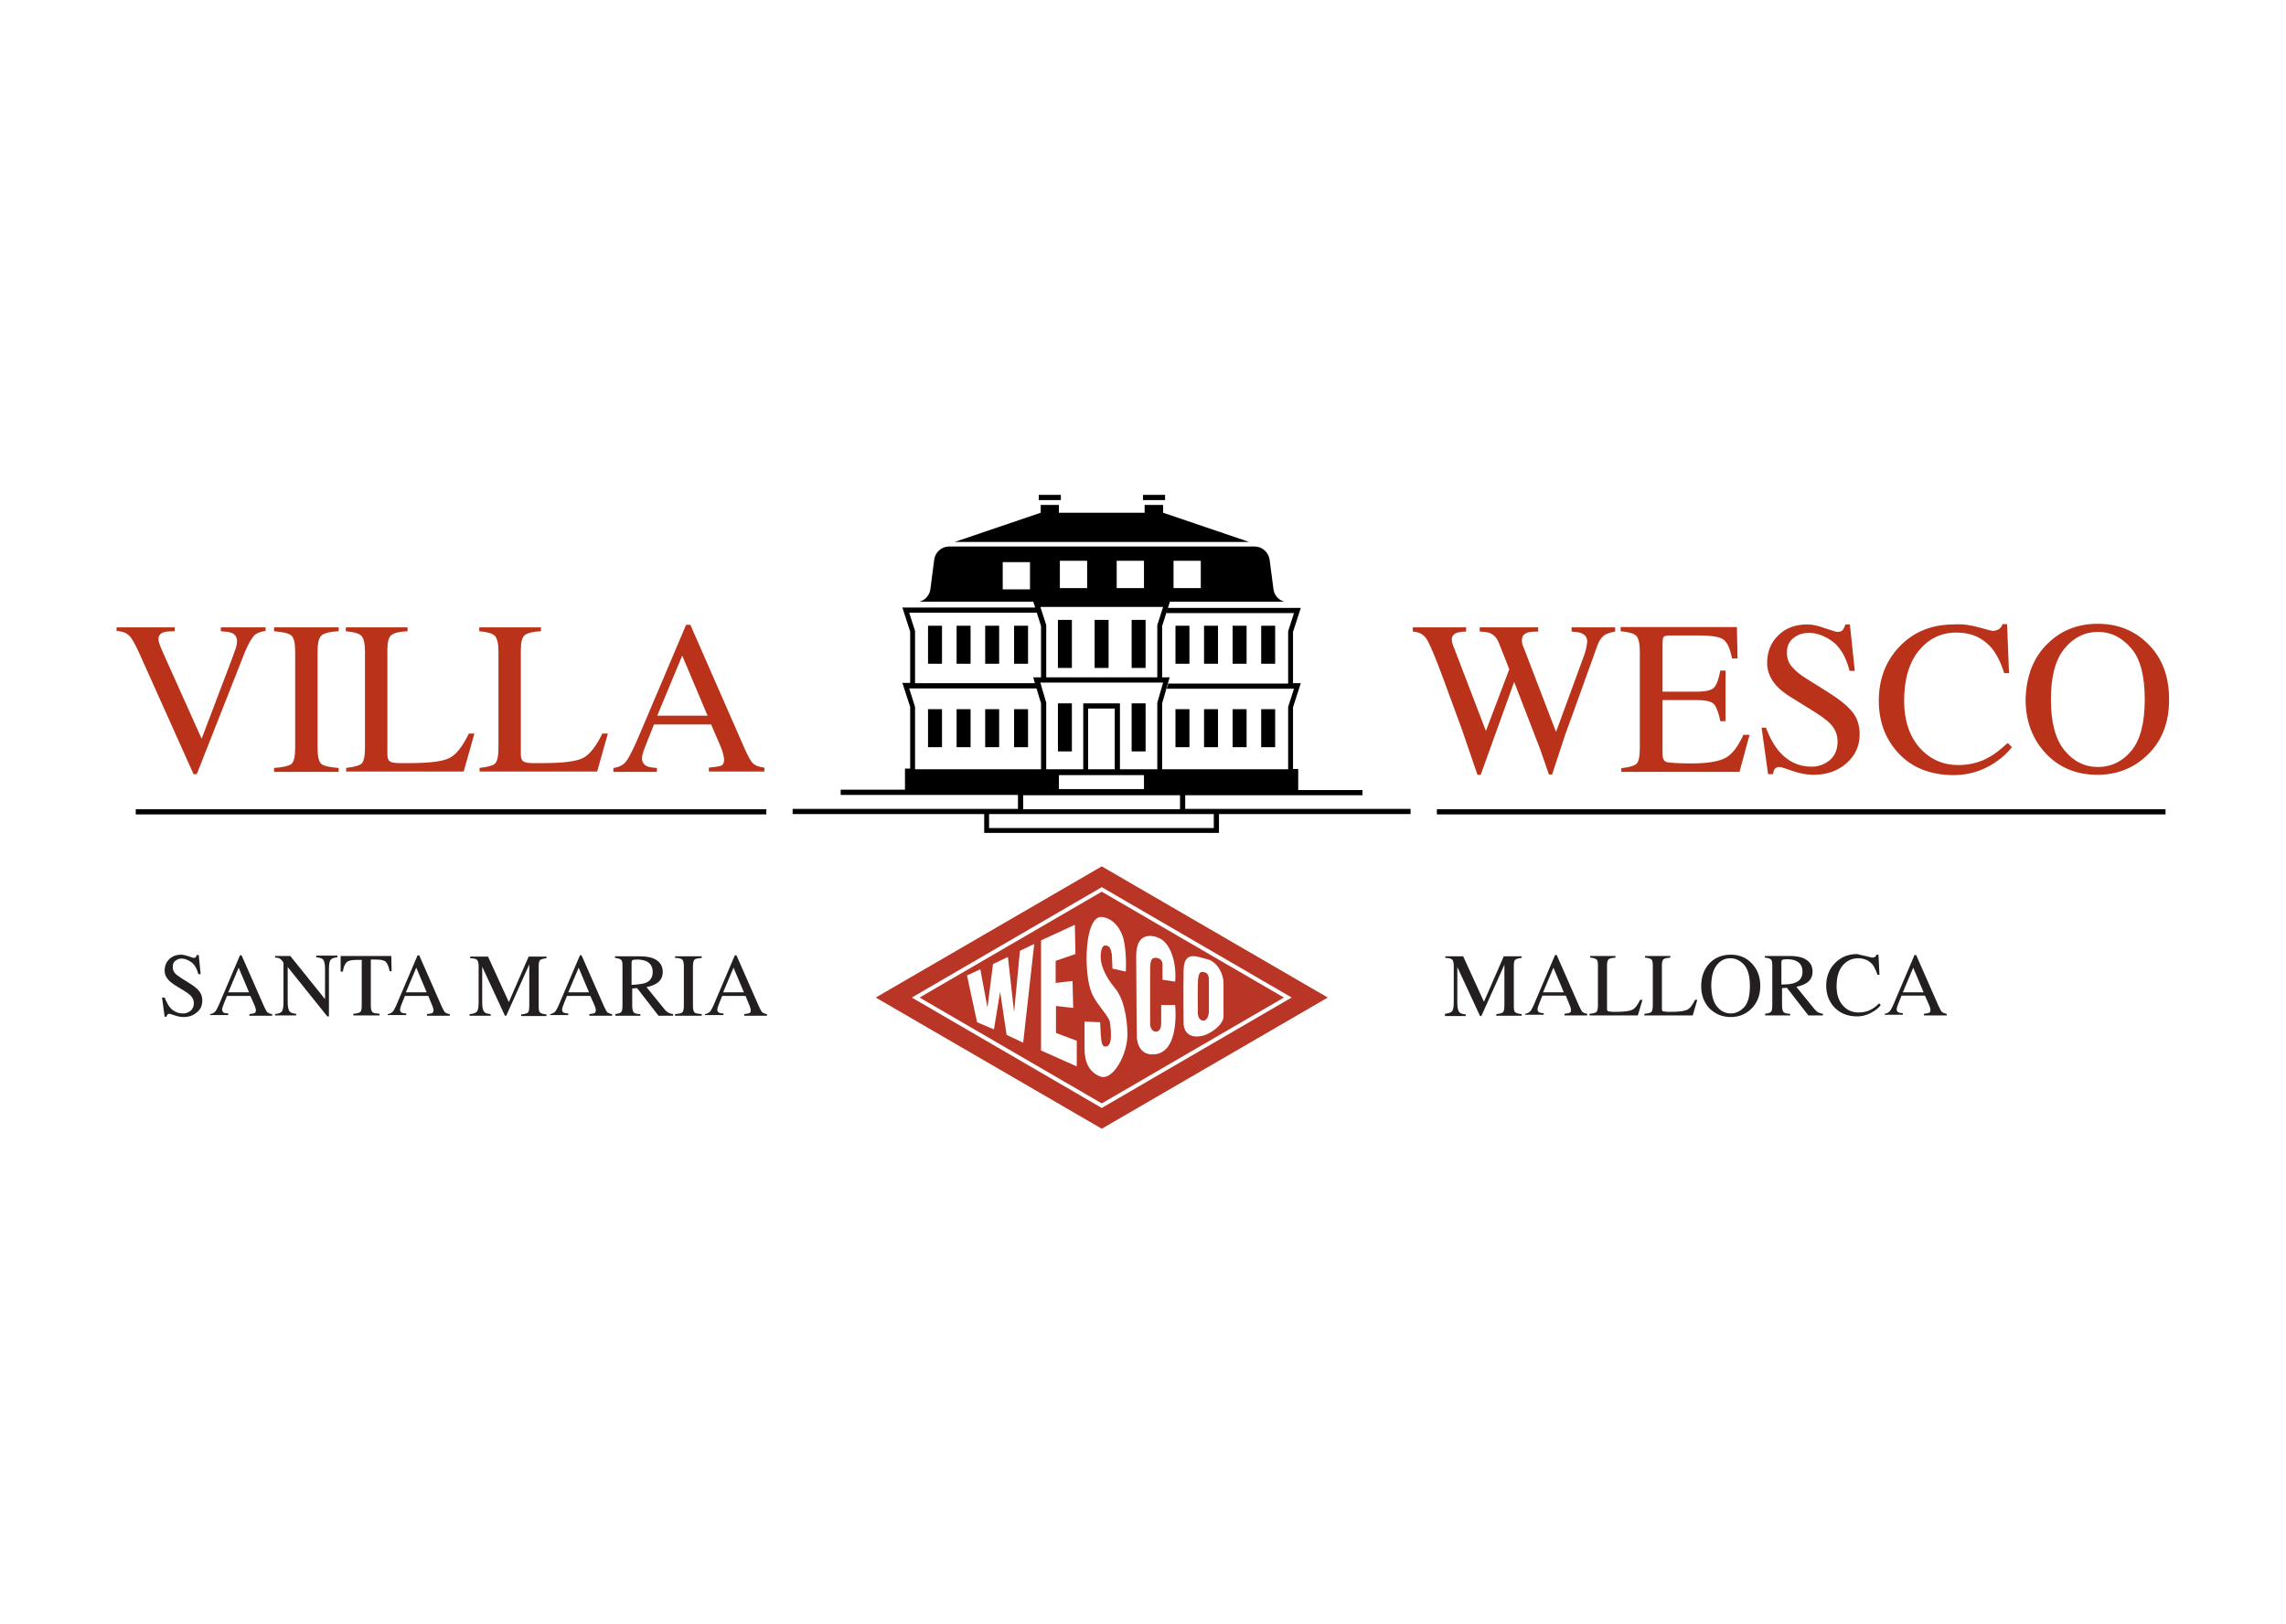 <?xml version="1.0" encoding="utf-8"?>
<!-- Generator: Adobe Illustrator 28.0.0, SVG Export Plug-In . SVG Version: 6.00 Build 0)  -->
<svg version="1.1" id="Layer_1" xmlns="http://www.w3.org/2000/svg" xmlns:xlink="http://www.w3.org/1999/xlink" x="0px" y="0px"
	 viewBox="0 0 704 500" style="enable-background:new 0 0 704 500;" xml:space="preserve">
<style type="text/css">
	.st0{fill:#BA3219;}
	.st1{fill-rule:evenodd;clip-rule:evenodd;fill:#BA3219;}
	.st2{fill:#B93526;}
	.st3{fill:#231F20;}
	.st4{fill-rule:evenodd;clip-rule:evenodd;fill:#231F20;}
</style>
<g>
	<path class="st0" d="M451.5,193.2v1.3c-1.3,0-2.3,0.2-2.9,0.4c-1,0.4-1.5,1.1-1.5,2c0,0.4,0.1,0.9,0.2,1.3c0.1,0.4,0.3,1,0.6,1.6
		l9.7,25.3l7.2-19l-3.2-8.1c-0.6-1.5-1.5-2.5-2.7-3c-0.7-0.3-1.8-0.5-3.2-0.5v-1.3h18v1.3c-1.7,0-2.9,0.1-3.5,0.4
		c-1,0.4-1.5,1.1-1.5,2.3c0,0.4,0,0.7,0.1,1.1c0.1,0.3,0.3,0.9,0.7,1.8l9.7,25.3l8.4-22.9c0.5-1.3,0.8-2.4,1-3.5
		c0.1-0.6,0.2-1,0.2-1.4c0-1.3-0.6-2.1-1.8-2.6c-0.7-0.3-1.6-0.4-3-0.5v-1.3h13.4v1.3c-1.2,0.2-2.1,0.5-2.8,0.8
		c-1.1,0.6-2,1.7-2.6,3.3l-7.2,20l-2.8,7.7l-4,12.2h-1l-2.7-7.8l-8-20.7L456,238.6h-1l-4.8-14l-5.8-15.8c-2.4-6.5-4.1-10.5-5-11.9
		c-0.9-1.5-2.4-2.3-4.3-2.4v-1.3H451.5"/>
	<path class="st0" d="M499.1,236.6c2.5-0.3,4.1-0.7,4.8-1.3c0.7-0.6,1.1-2.2,1.1-4.8v-30c0-2.4-0.4-3.9-1.1-4.7
		c-0.7-0.7-2.3-1.2-4.8-1.4v-1.3h35.8l0.2,9.7h-1.7c-0.6-3-1.4-4.9-2.6-5.8c-1.1-0.9-3.7-1.3-7.6-1.3h-9.1c-1,0-1.6,0.2-1.8,0.5
		c-0.2,0.3-0.3,0.9-0.3,1.8v15h10.4c2.9,0,4.7-0.4,5.5-1.3c0.8-0.9,1.4-2.6,1.9-5.2h1.6v15.6h-1.6c-0.5-2.6-1.2-4.3-1.9-5.2
		c-0.8-0.9-2.6-1.3-5.5-1.3h-10.4v16.7c0,1.3,0.4,2.1,1.3,2.4c0.9,0.2,3.4,0.4,7.6,0.4c4.6,0,7.9-0.5,10.1-1.5
		c2.2-1,4.1-3.4,5.9-7.3h1.9l-3.1,11.4h-36.4V236.6"/>
	<path class="st0" d="M543.9,224.2c1.1,3,2.5,5.4,4,7.2c2.7,3.1,6,4.7,10,4.7c2.1,0,4-0.7,5.6-2c1.6-1.4,2.4-3.3,2.4-5.7
		c0-2.2-0.8-4.1-2.4-5.7c-1-1-3.2-2.6-6.5-4.6l-5.8-3.6c-1.7-1.1-3.1-2.2-4.1-3.3c-1.9-2.1-2.9-4.5-2.9-7c0-3.4,1.1-6.2,3.4-8.5
		c2.3-2.3,5.3-3.4,9-3.4c1.5,0,3.4,0.4,5.5,1.2c2.2,0.7,3.4,1.1,3.7,1.1c0.8,0,1.4-0.2,1.7-0.6c0.3-0.4,0.6-1,0.8-1.7h1.4l1.5,14.3
		h-1.6c-1.1-4.3-2.9-7.3-5.3-9.1c-2.4-1.7-4.8-2.6-7.2-2.6c-1.8,0-3.5,0.5-4.8,1.6c-1.4,1.1-2,2.6-2,4.5c0,1.7,0.5,3.2,1.6,4.4
		c1.1,1.3,2.7,2.6,4.9,3.9l5.9,3.7c3.7,2.3,6.3,4.4,7.8,6.3c1.5,1.9,2.2,4.2,2.2,6.8c0,3.5-1.3,6.5-4,8.9c-2.7,2.4-6.1,3.6-10.2,3.6
		c-2.1,0-4.3-0.4-6.5-1.2c-2.3-0.8-3.6-1.2-3.9-1.2c-0.8,0-1.3,0.2-1.6,0.7c-0.3,0.5-0.4,1-0.5,1.5h-1.5l-2-14.3H543.9"/>
	<path class="st0" d="M609.4,193.2c2.6,0.7,4,1.1,4.3,1.1c0.6,0,1.2-0.2,1.8-0.5c0.6-0.4,1-0.9,1.2-1.6h1.4l0.6,15.1h-1.5
		c-0.9-3-2.1-5.4-3.5-7.3c-2.8-3.5-6.5-5.2-11.2-5.2c-4.7,0-8.6,1.9-11.6,5.6c-3,3.7-4.5,8.9-4.5,15.4c0,6,1.6,10.8,4.7,14.4
		c3.2,3.6,7.2,5.4,12,5.4c3.5,0,6.7-0.8,9.6-2.5c1.7-0.9,3.5-2.4,5.6-4.3l1.3,1.3c-1.5,1.9-3.3,3.5-5.6,5c-3.8,2.4-7.9,3.6-12.3,3.6
		c-7.2,0-13-2.3-17.2-6.9c-3.9-4.3-5.9-9.6-5.9-16c0-6.6,2.1-12.1,6.2-16.5c4.4-4.7,10-7,17-7C604.4,192.1,606.9,192.5,609.4,193.2"
		/>
	<path class="st1" d="M630.7,198.1c4.1-4,9.2-6,15.3-6c6.1,0,11.2,2,15.3,6c4.5,4.3,6.7,10.1,6.7,17.3c0,7.3-2.3,13.1-7,17.4
		c-4.2,3.9-9.2,5.8-15.1,5.8c-6.3,0-11.6-2.1-15.7-6.4c-4.2-4.4-6.4-10-6.4-16.8C624,208.2,626.2,202.4,630.7,198.1 M635.8,231.1
		c2.8,3.4,6.2,5.1,10.3,5.1c4,0,7.4-1.6,10.2-4.9c2.8-3.3,4.2-8.6,4.2-15.9c0-7.3-1.4-12.7-4.3-15.9c-2.9-3.3-6.2-4.9-10.1-4.9
		c-4,0-7.5,1.7-10.3,5.1c-2.8,3.4-4.2,8.6-4.2,15.7C631.6,222.5,633,227.7,635.8,231.1z"/>
	<g>
		<path class="st2" d="M370.8,314.3c0,0,1.5-0.2,1.5-3.1l0-9.1c0-1.1-0.1-2.2-1.1-2.6c-1.4-0.5-2.2-0.3-2.3,3.1
			c-0.1,4.3,0,9.5,0,9.5S368.9,314.4,370.8,314.3z"/>
		<path class="st2" d="M339.3,339.8l56.1-32.6l-56.1-32.6l-56.1,32.6L339.3,339.8z M364.5,298.8c0.1-6.3,4.3-4.1,7.3-3.4
			c3.2,0.8,5,4.7,5,7.3l0,10.3c0,2.6-4.2,5.7-7.1,6.1c-4.5,0.7-5.2-2.6-5.2-4C364.5,315.1,364.4,305.1,364.5,298.8z M349.9,294.4
			c0-7.2,4.6-6.7,7.3-5.4c3.4,1.7,5.2,7.7,4.7,13.3l-3.9-0.6v-4.6c0.1-1.9-1.7-2.1-1.7-2.1c-2.1-0.3-1.9,1.4-2.1,2.8v17.2
			c-0.1,1.5,0.7,2.8,1.9,2.7c1.2-0.1,1.5-1.4,1.5-2.8l0-5.4l4.3,0c0,0,1.6,14.7-6.5,15.2c-5.3,0.4-5.3-5.4-5.3-5.4
			S349.9,301.6,349.9,294.4z M334.1,314.6l4.7,0.2l0.2,3.9c0.2,2.4,0.4,3.6,1.4,3.6c2.2,0,1.8-4.2,1.5-7c-0.2-2.5-4-5.5-5.7-9.5
			c-2.6-6.1-2.3-24.2,3.3-23.4c4,0.6,6.3,4.6,6.8,8.3c0.7,4.5,0.4,8.5,0.4,8.5l-4.1-0.9l-0.2-4.4c-0.3-1.4-0.5-2.9-2.2-2.7
			c-1.1,0.1-1.2,2.7-1.2,2.7c-0.3,2.9,1.3,6.7,4.2,10.2c2.9,3.3,3.9,9.3,4,14.1c0.2,6.4-4.5,14.8-8.4,13.3c-3.4-1.3-4.8-4.5-4.8-8.4
			V314.6z M320.6,289.6l10.4-4.8l0.2,9l-6.1,2.1v6.8l5.2-0.6l0.2,8.3l-5.3-0.6v8.3l6.4,2.4v7.9l-11-4.9V289.6z M304.1,310.3
			l1.7-13.4l4.6-2.2l1.9,17l1.8-18.9l4.4-2.1l-3.4,30.4l-5.1-2.4l-2-13.3l-1.9,11.6l-5.2-2.2l-3.1-14.4l4.1-1.9L304.1,310.3z"/>
		<path class="st2" d="M339.3,266.8l-69.6,40.4l69.6,40.4l69.6-40.4L339.3,266.8z M339.3,341.2l-58.5-34l58.5-34l58.5,34l-0.9,0.5
			L339.3,341.2z"/>
	</g>
	<path class="st0" d="M53.8,193.2v1.2c-1.7,0-2.8,0.1-3.4,0.3c-1.1,0.4-1.6,1.1-1.6,2.1c0,0.5,0.2,1.3,0.6,2.3c0.4,1,1.1,2.6,2.2,5
		l10.5,23.4l9.6-25.3c0.4-1.1,0.7-2.1,1-2.8c0.2-0.8,0.3-1.4,0.3-1.9c0-1.3-0.6-2.2-1.7-2.6c-0.7-0.3-1.7-0.4-3.3-0.5v-1.2h13.8v1.1
		c-1.4,0.2-2.5,0.6-3.2,1.1c-1,0.9-2,2.6-3.1,5.2l-14.9,37.8h-1l-16.6-37c-1.4-3.1-2.5-5.1-3.4-5.8c-0.8-0.8-2.1-1.2-3.7-1.3v-1.1
		H53.8"/>
	<path class="st0" d="M84.4,236.5c2.7-0.2,4.5-0.6,5.3-1.2c0.8-0.6,1.2-2.3,1.2-4.9v-29.9c0-2.5-0.4-4.1-1.2-4.8
		c-0.8-0.7-2.6-1.1-5.3-1.3v-1.2h19.9v1.2c-2.7,0.1-4.5,0.6-5.3,1.3c-0.8,0.7-1.2,2.3-1.2,4.8v29.9c0,2.6,0.4,4.2,1.2,4.9
		c0.8,0.6,2.6,1,5.3,1.2v1.2H84.4V236.5"/>
	<path class="st0" d="M106.5,236.5c2.5-0.3,4.1-0.7,4.8-1.3c0.7-0.6,1.1-2.2,1.1-4.8v-29.9c0-2.4-0.4-3.9-1.1-4.7
		c-0.7-0.7-2.3-1.2-4.8-1.4v-1.2h19v1.2c-2.5,0.1-4.1,0.5-5,1.2c-0.8,0.7-1.2,2.1-1.2,4.4v32.3c0,0.7,0.1,1.3,0.4,1.8
		c0.3,0.4,0.8,0.7,1.7,0.8c0.5,0.1,1,0.1,1.6,0.1c0.6,0,1.6,0,3.2,0c6,0,10-0.5,12.1-1.5c2.1-1,4.1-3.5,6.1-7.6h1.7l-3.3,11.7h-36.2
		V236.5"/>
	<path class="st0" d="M147.6,236.5c2.5-0.3,4.1-0.7,4.8-1.3c0.7-0.6,1.1-2.2,1.1-4.8v-29.9c0-2.4-0.4-3.9-1.1-4.7
		c-0.7-0.7-2.3-1.2-4.8-1.4v-1.2h19v1.2c-2.5,0.1-4.1,0.5-5,1.2c-0.8,0.7-1.2,2.1-1.2,4.4v32.3c0,0.7,0.1,1.3,0.4,1.8
		c0.3,0.4,0.8,0.7,1.7,0.8c0.5,0.1,1,0.1,1.6,0.1c0.6,0,1.6,0,3.2,0c6,0,10-0.5,12.1-1.5c2.1-1,4.1-3.5,6.1-7.6h1.7l-3.3,11.7h-36.2
		V236.5"/>
	<path class="st1" d="M188.9,237.7v-1.2c1.7-0.2,3-0.9,3.9-2c0.9-1.1,2.4-4.1,4.5-9.1l14-33h1.3l16.7,38.1c1.1,2.5,2,4.1,2.7,4.7
		c0.7,0.6,1.8,1,3.4,1.2v1.2h-17.1v-1.2c2-0.2,3.2-0.4,3.8-0.6c0.6-0.3,0.9-0.9,0.9-1.9c0-0.3-0.1-0.9-0.3-1.7
		c-0.2-0.8-0.5-1.7-0.9-2.6l-2.8-6.5h-17.6c-1.8,4.4-2.8,7.1-3.2,8.1c-0.3,1-0.5,1.7-0.5,2.3c0,1.1,0.5,1.9,1.4,2.4
		c0.6,0.3,1.6,0.5,3.2,0.6v1.2H188.9 M217.9,220.4l-7.8-18.5l-7.7,18.5H217.9z"/>
	<g>
		<rect x="285.8" y="218.4" width="4.3" height="11.7"/>
		<rect x="312.3" y="218.4" width="4.3" height="11.7"/>
		<rect x="303.4" y="218.4" width="4.3" height="11.7"/>
		<rect x="294.6" y="218.4" width="4.3" height="11.7"/>
		<rect x="285.8" y="192.7" width="4.3" height="11.7"/>
		<rect x="312.3" y="192.7" width="4.3" height="11.7"/>
		<rect x="303.4" y="192.7" width="4.3" height="11.7"/>
		<rect x="294.6" y="192.7" width="4.3" height="11.7"/>
		<path d="M365,244.9h54.6v-1.6h-19.8v-6.5h-1.6v-19l2.4-7.4h-2.4v-15.8l2.4-7.4h-40.9l-0.5,1.6h39.3l-1.8,5.6v16.1h-36.9l-0.5,1.6
			h39.2l-1.8,5.6v19.2h-38.8v-20.3l2.3-8h-2.3v-15.8l1.3-4.1l1.1-3.4h35.2c-1.7-0.5-3-1.9-3.3-3.7l-1.2-9.2l0,0
			c-0.3-2.3-2.3-4.1-4.6-4.1h-94.1c-2.4,0-4.3,1.8-4.6,4.1l0,0l-1.2,9.2c-0.3,1.8-1.6,3.2-3.3,3.7h35l0.6,1.8h-40.9l2.4,7.4v15.8
			h-2.4l2.4,7.4v19h-1.6v6.5h-19.8v1.6h54.6v4.3h-10.4h-59v1.6h59v5.8h72.3v-5.8h59v-1.6H365V244.9z M361.4,172.7h8.4v8.4h-8.4
			V172.7z M317.2,181.5h-8.4v-8.4h8.4V181.5z M363.4,244.9v4.3h-48.3v-4.3H363.4z M352.3,238.7v4.3h-26.2v-4.3H352.3z M335.1,236.9
			v-18.7h8.2v18.7H335.1z M358.2,210.2l-1.8,6.2v20.5h-11.5v-20.3h-11.3v20.3h-11.4l0-0.7v-19.8l-1.3-4.4v0l-0.5-1.8H358.2z
			 M343.9,172.7h8.4v8.4h-8.4V172.7z M326.4,172.7h8.4v8.4h-8.4V172.7z M358.2,186.9l-1.8,5.6v16.1h-34.2v-16.1l-1.8-5.6H358.2z
			 M280,188.7h39.3l1.3,4.1v15.8h-2.4l0.5,1.8h-36.9v-16.1L280,188.7z M281.8,236.9v-19.2L280,212h39.2l1.4,4.6v20.3H281.8z
			 M373.8,250.7v4.3h-69.2v-4.3H373.8z"/>
		<polygon points="358.2,157.9 358.2,155.5 352.5,155.5 352.5,157.9 326.1,157.9 326.1,155.5 320.5,155.5 320.5,157.9 294,166.9 
			384.7,166.9 		"/>
		<rect x="362" y="192.7" width="4.3" height="11.7"/>
		<rect x="388.4" y="192.7" width="4.3" height="11.7"/>
		<rect x="379.6" y="192.7" width="4.3" height="11.7"/>
		<rect x="370.8" y="192.7" width="4.3" height="11.7"/>
		<rect x="362" y="218.4" width="4.3" height="11.7"/>
		<rect x="348.5" y="216.6" width="4.3" height="14.8"/>
		<rect x="388.4" y="218.4" width="4.3" height="11.7"/>
		<rect x="379.6" y="218.4" width="4.3" height="11.7"/>
		<rect x="370.8" y="218.4" width="4.3" height="11.7"/>
		<rect x="325.8" y="216.6" width="4.3" height="14.8"/>
		<rect x="348.5" y="190.9" width="4.3" height="14.8"/>
		<rect x="325.8" y="190.9" width="4.3" height="14.8"/>
		<rect x="337.1" y="190.9" width="4.3" height="14.8"/>
		<rect x="319.9" y="152.4" width="6.8" height="1.6"/>
		<rect x="352" y="152.4" width="6.8" height="1.6"/>
		<rect x="442.5" y="249.2" width="224.4" height="1.6"/>
		<rect x="41.8" y="249.2" width="194.2" height="1.6"/>
	</g>
	<g>
		<path class="st3" d="M50.7,307.2c0.5,1.2,1,2.2,1.6,3c1.1,1.3,2.5,1.9,4.1,1.9c0.9,0,1.6-0.3,2.3-0.8c0.6-0.6,1-1.3,1-2.3
			c0-0.9-0.3-1.7-1-2.4c-0.4-0.4-1.3-1.1-2.7-1.9l-2.4-1.5c-0.7-0.5-1.3-0.9-1.7-1.4c-0.8-0.9-1.2-1.8-1.2-2.9
			c0-1.4,0.5-2.6,1.4-3.5c0.9-0.9,2.2-1.4,3.7-1.4c0.6,0,1.4,0.2,2.3,0.5c0.9,0.3,1.4,0.5,1.5,0.5c0.3,0,0.6-0.1,0.7-0.2
			c0.1-0.2,0.2-0.4,0.3-0.7h0.6l0.6,5.9h-0.7c-0.5-1.8-1.2-3-2.2-3.7c-1-0.7-2-1.1-2.9-1.1c-0.8,0-1.4,0.2-2,0.7
			c-0.6,0.4-0.8,1.1-0.8,1.9c0,0.7,0.2,1.3,0.6,1.8c0.4,0.5,1.1,1,2,1.6l2.4,1.5c1.5,0.9,2.6,1.8,3.2,2.6c0.6,0.8,0.9,1.7,0.9,2.8
			c0,1.5-0.5,2.7-1.6,3.6c-1.1,1-2.5,1.5-4.2,1.5c-0.9,0-1.8-0.2-2.7-0.5c-0.9-0.3-1.5-0.5-1.6-0.5c-0.3,0-0.5,0.1-0.7,0.3
			c-0.1,0.2-0.2,0.4-0.2,0.6h-0.6l-0.8-5.9H50.7"/>
		<path class="st4" d="M64.7,312.8v-0.5c0.7-0.1,1.2-0.4,1.6-0.8c0.4-0.5,1-1.7,1.8-3.7l5.8-13.6h0.5l6.9,15.7
			c0.5,1,0.8,1.7,1.1,1.9c0.3,0.2,0.7,0.4,1.4,0.5v0.5h-7v-0.5c0.8-0.1,1.3-0.2,1.6-0.3c0.2-0.1,0.4-0.4,0.4-0.8
			c0-0.1,0-0.4-0.1-0.7c-0.1-0.3-0.2-0.7-0.4-1.1l-1.2-2.7h-7.2c-0.7,1.8-1.2,2.9-1.3,3.3c-0.1,0.4-0.2,0.7-0.2,0.9
			c0,0.5,0.2,0.8,0.6,1c0.2,0.1,0.7,0.2,1.3,0.2v0.5H64.7 M76.7,305.6l-3.2-7.6l-3.2,7.6H76.7z"/>
		<path class="st3" d="M84.6,312.3c1.1-0.1,1.9-0.4,2.2-0.8c0.3-0.4,0.5-1.3,0.5-2.8v-12.2L87,296c-0.4-0.5-0.8-0.8-1-0.9
			c-0.3-0.1-0.7-0.2-1.3-0.2v-0.5h4.7l10.7,13.3v-9.3c0-1.5-0.2-2.5-0.7-3c-0.3-0.3-1-0.5-2-0.6v-0.5h6.5v0.5
			c-1.1,0.1-1.8,0.4-2.1,0.8s-0.5,1.3-0.5,2.8v14.6h-0.5l-12.2-15.2v10.8c0,1.5,0.2,2.5,0.7,3c0.3,0.3,0.9,0.5,1.9,0.6v0.5h-6.5
			V312.3"/>
		<path class="st3" d="M104.9,294.4h15.6l0.1,4.7H120c-0.3-1.5-0.7-2.4-1.2-2.9c-0.5-0.5-1.5-0.7-3.1-0.7h-1.5v14.2
			c0,1.1,0.2,1.7,0.5,2c0.3,0.3,1.1,0.4,2.2,0.5v0.5h-8.1v-0.5c1.2-0.1,1.9-0.3,2.2-0.6c0.3-0.3,0.4-1,0.4-2.2v-13.8h-1.5
			c-1.5,0-2.6,0.2-3.1,0.7c-0.5,0.4-1,1.4-1.2,2.9h-0.7L104.9,294.4"/>
		<path class="st4" d="M119.4,312.8v-0.5c0.7-0.1,1.2-0.4,1.6-0.8c0.4-0.5,1-1.7,1.8-3.7l5.8-13.6h0.5l6.9,15.7
			c0.5,1,0.8,1.7,1.1,1.9c0.3,0.2,0.7,0.4,1.4,0.5v0.5h-7v-0.5c0.8-0.1,1.3-0.2,1.6-0.3c0.2-0.1,0.4-0.4,0.4-0.8
			c0-0.1,0-0.4-0.1-0.7c-0.1-0.3-0.2-0.7-0.4-1.1l-1.1-2.7h-7.2c-0.7,1.8-1.2,2.9-1.3,3.3c-0.1,0.4-0.2,0.7-0.2,0.9
			c0,0.5,0.2,0.8,0.6,1c0.2,0.1,0.7,0.2,1.3,0.2v0.5H119.4 M131.4,305.6l-3.2-7.6l-3.2,7.6H131.4z"/>
		<path class="st3" d="M144.7,312.3c1.1-0.1,1.9-0.4,2.2-0.8c0.3-0.4,0.5-1.3,0.5-2.8v-11.2c0-1-0.2-1.6-0.5-1.9
			c-0.3-0.3-1-0.5-2.1-0.5v-0.5h5.5l6.4,14l6.1-14h5.5v0.5c-1,0.1-1.7,0.3-2,0.6c-0.3,0.3-0.4,0.9-0.4,1.9v12.3c0,1,0.1,1.7,0.4,1.9
			c0.3,0.3,1,0.5,2,0.6v0.5h-7.8v-0.5c1.1-0.1,1.8-0.3,2.1-0.6c0.3-0.3,0.4-1.1,0.4-2.2V297l-7.1,15.8h-0.4l-7-15.1v11
			c0,1.5,0.2,2.5,0.7,3c0.3,0.3,0.9,0.5,1.9,0.6v0.5h-6.5V312.3"/>
		<path class="st4" d="M169.4,312.8v-0.5c0.7-0.1,1.2-0.4,1.6-0.8c0.4-0.5,1-1.7,1.8-3.7l5.8-13.6h0.5l6.9,15.7
			c0.5,1,0.8,1.7,1.1,1.9c0.3,0.2,0.7,0.4,1.4,0.5v0.5h-7v-0.5c0.8-0.1,1.3-0.2,1.6-0.3c0.2-0.1,0.3-0.4,0.4-0.8
			c0-0.1,0-0.4-0.1-0.7c-0.1-0.3-0.2-0.7-0.4-1.1l-1.2-2.7h-7.2c-0.7,1.8-1.2,2.9-1.3,3.3c-0.1,0.4-0.2,0.7-0.2,0.9
			c0,0.5,0.2,0.8,0.6,1c0.2,0.1,0.7,0.2,1.3,0.2v0.5H169.4 M181.4,305.6l-3.2-7.6l-3.2,7.6H181.4z"/>
		<path class="st4" d="M189.3,312.3c1.1-0.1,1.7-0.3,2-0.6c0.3-0.3,0.4-1,0.4-2.2v-12c0-1-0.1-1.6-0.4-1.9c-0.3-0.3-0.9-0.5-1.9-0.6
			v-0.5h7.7c1.6,0,2.9,0.2,4,0.6c2,0.8,3,2.2,3,4.2c0,1.4-0.5,2.4-1.4,3.2c-0.9,0.7-2.1,1.2-3.6,1.5l5.7,7c0.4,0.4,0.7,0.7,1.1,0.9
			c0.4,0.2,0.8,0.3,1.4,0.4v0.5h-4.5l-6.6-8.5l-1.5,0.1v5.4c0,1,0.2,1.7,0.5,2c0.3,0.3,1,0.5,2,0.5v0.5h-7.7V312.3 M198.8,302.7
			c1.5-0.6,2.2-1.7,2.2-3.4c0-1.6-0.7-2.7-2-3.3c-0.7-0.3-1.6-0.5-2.8-0.5c-0.8,0-1.3,0.1-1.4,0.2c-0.2,0.1-0.3,0.4-0.3,0.8v6.8
			C196.5,303.2,197.9,303,198.8,302.7z"/>
		<path class="st3" d="M207.9,312.3c1.1-0.1,1.9-0.2,2.2-0.5c0.3-0.3,0.5-0.9,0.5-2v-12.3c0-1-0.2-1.7-0.5-2
			c-0.3-0.3-1.1-0.5-2.2-0.5v-0.5h8.2v0.5c-1.1,0.1-1.9,0.2-2.2,0.5c-0.3,0.3-0.5,0.9-0.5,2v12.3c0,1.1,0.2,1.7,0.5,2
			c0.3,0.3,1.1,0.4,2.2,0.5v0.5h-8.2V312.3"/>
		<path class="st4" d="M217.1,312.8v-0.5c0.7-0.1,1.2-0.4,1.6-0.8c0.4-0.5,1-1.7,1.8-3.7l5.8-13.6h0.5l6.9,15.7
			c0.5,1,0.8,1.7,1.1,1.9c0.3,0.2,0.7,0.4,1.4,0.5v0.5h-7v-0.5c0.8-0.1,1.3-0.2,1.6-0.3c0.2-0.1,0.4-0.4,0.4-0.8
			c0-0.1,0-0.4-0.1-0.7c-0.1-0.3-0.2-0.7-0.4-1.1l-1.1-2.7h-7.2c-0.7,1.8-1.2,2.9-1.3,3.3c-0.1,0.4-0.2,0.7-0.2,0.9
			c0,0.5,0.2,0.8,0.6,1c0.2,0.1,0.7,0.2,1.3,0.2v0.5H217.1 M229.1,305.6l-3.2-7.6l-3.2,7.6H229.1z"/>
	</g>
	<g>
		<path class="st3" d="M445,312.2c1.1-0.1,1.9-0.4,2.2-0.8c0.3-0.4,0.5-1.3,0.5-2.8v-11.2c0-1-0.2-1.6-0.5-1.9
			c-0.3-0.3-1-0.5-2.1-0.5v-0.5h5.5l6.4,14l6.1-14h5.5v0.5c-1,0.1-1.7,0.3-2,0.6c-0.3,0.3-0.4,0.9-0.4,1.9v12.3c0,1,0.1,1.7,0.4,1.9
			c0.3,0.3,1,0.5,2,0.6v0.5h-7.8v-0.5c1.1-0.1,1.8-0.3,2.1-0.6c0.3-0.3,0.4-1.1,0.4-2.2v-12.4l-7.1,15.8h-0.4l-7-15.1v11
			c0,1.5,0.2,2.5,0.7,3c0.3,0.3,0.9,0.5,1.9,0.6v0.5H445V312.2"/>
		<path class="st4" d="M469.7,312.7v-0.5c0.7-0.1,1.2-0.4,1.6-0.8c0.4-0.5,1-1.7,1.8-3.7l5.8-13.6h0.5l6.9,15.7
			c0.5,1,0.8,1.7,1.1,1.9c0.3,0.2,0.7,0.4,1.4,0.5v0.5h-7v-0.5c0.8-0.1,1.3-0.2,1.6-0.3c0.2-0.1,0.4-0.4,0.4-0.8
			c0-0.1,0-0.4-0.1-0.7c-0.1-0.3-0.2-0.7-0.4-1.1l-1.1-2.7h-7.2c-0.7,1.8-1.2,2.9-1.3,3.3c-0.1,0.4-0.2,0.7-0.2,0.9
			c0,0.5,0.2,0.8,0.6,1c0.2,0.1,0.7,0.2,1.3,0.2v0.5H469.7 M481.6,305.6l-3.2-7.6l-3.2,7.6H481.6z"/>
		<path class="st3" d="M489.6,312.2c1-0.1,1.7-0.3,2-0.5c0.3-0.3,0.5-0.9,0.5-2v-12.3c0-1-0.1-1.6-0.4-1.9c-0.3-0.3-1-0.5-2-0.6
			v-0.5h7.8v0.5c-1,0.1-1.7,0.2-2.1,0.5c-0.3,0.3-0.5,0.9-0.5,1.8v13.3c0,0.3,0,0.5,0.1,0.7c0.1,0.2,0.3,0.3,0.7,0.3
			c0.2,0,0.4,0,0.6,0.1c0.2,0,0.7,0,1.3,0c2.5,0,4.1-0.2,5-0.6c0.9-0.4,1.7-1.4,2.5-3.1h0.7l-1.4,4.8h-14.9V312.2"/>
		<path class="st3" d="M506.5,312.2c1-0.1,1.7-0.3,2-0.5c0.3-0.3,0.5-0.9,0.5-2v-12.3c0-1-0.1-1.6-0.4-1.9c-0.3-0.3-1-0.5-2-0.6
			v-0.5h7.8v0.5c-1,0.1-1.7,0.2-2.1,0.5c-0.3,0.3-0.5,0.9-0.5,1.8v13.3c0,0.3,0,0.5,0.1,0.7c0.1,0.2,0.3,0.3,0.7,0.3
			c0.2,0,0.4,0,0.6,0.1c0.2,0,0.7,0,1.3,0c2.5,0,4.1-0.2,5-0.6c0.9-0.4,1.7-1.4,2.5-3.1h0.7l-1.4,4.8h-14.9V312.2"/>
		<path class="st4" d="M526.7,296.4c1.7-1.6,3.8-2.4,6.3-2.4c2.5,0,4.6,0.8,6.3,2.5c1.8,1.8,2.8,4.1,2.8,7.1c0,3-1,5.4-2.9,7.2
			c-1.7,1.6-3.8,2.4-6.2,2.4c-2.6,0-4.7-0.9-6.5-2.6c-1.7-1.8-2.6-4.1-2.6-6.9C523.9,300.6,524.9,298.2,526.7,296.4 M528.8,310
			c1.1,1.4,2.6,2.1,4.2,2.1c1.6,0,3-0.7,4.2-2c1.2-1.4,1.7-3.5,1.7-6.5c0-3-0.6-5.2-1.8-6.5c-1.2-1.3-2.6-2-4.2-2
			c-1.7,0-3.1,0.7-4.2,2.1c-1.1,1.4-1.7,3.5-1.7,6.5C527.1,306.5,527.6,308.6,528.8,310z"/>
		<path class="st4" d="M543.4,312.2c1.1-0.1,1.7-0.3,2-0.6c0.3-0.3,0.4-1,0.4-2.2v-12c0-1-0.1-1.6-0.4-1.9c-0.3-0.3-0.9-0.5-1.9-0.6
			v-0.5h7.7c1.6,0,2.9,0.2,4,0.6c2,0.8,3,2.2,3,4.2c0,1.4-0.5,2.4-1.4,3.2c-0.9,0.7-2.1,1.2-3.6,1.5l5.7,7c0.4,0.4,0.7,0.7,1.1,0.9
			c0.4,0.2,0.8,0.3,1.4,0.4v0.5h-4.5l-6.6-8.5l-1.5,0.1v5.4c0,1,0.2,1.7,0.5,2c0.3,0.3,1,0.5,2,0.5v0.5h-7.7V312.2 M552.9,302.6
			c1.5-0.6,2.2-1.7,2.2-3.4c0-1.6-0.7-2.7-2-3.3c-0.7-0.3-1.6-0.5-2.8-0.5c-0.8,0-1.3,0.1-1.4,0.2c-0.2,0.1-0.3,0.4-0.3,0.8v6.8
			C550.6,303.2,552,303,552.9,302.6z"/>
		<path class="st3" d="M574.9,294.5c1.1,0.3,1.6,0.4,1.8,0.4c0.3,0,0.5-0.1,0.7-0.2c0.2-0.1,0.4-0.4,0.5-0.7h0.6l0.3,6.2h-0.6
			c-0.4-1.2-0.9-2.2-1.4-3c-1.1-1.4-2.7-2.1-4.6-2.1c-1.9,0-3.5,0.8-4.8,2.3c-1.2,1.5-1.8,3.6-1.8,6.3c0,2.5,0.6,4.4,1.9,5.9
			c1.3,1.5,2.9,2.2,4.9,2.2c1.4,0,2.8-0.3,4-1c0.7-0.4,1.5-1,2.3-1.8l0.5,0.5c-0.6,0.8-1.4,1.5-2.3,2c-1.6,1-3.2,1.5-5,1.5
			c-3,0-5.3-1-7.1-2.9c-1.6-1.8-2.4-4-2.4-6.6c0-2.7,0.9-5,2.6-6.8c1.8-1.9,4.1-2.9,7-2.9C572.8,294.1,573.8,294.2,574.9,294.5"/>
		<path class="st4" d="M580.4,312.7v-0.5c0.7-0.1,1.2-0.4,1.6-0.8c0.4-0.5,1-1.7,1.8-3.7l5.8-13.6h0.5l6.9,15.7
			c0.5,1,0.8,1.7,1.1,1.9c0.3,0.2,0.7,0.4,1.4,0.5v0.5h-7v-0.5c0.8-0.1,1.3-0.2,1.6-0.3c0.2-0.1,0.4-0.4,0.4-0.8
			c0-0.1,0-0.4-0.1-0.7c-0.1-0.3-0.2-0.7-0.4-1.1l-1.2-2.7h-7.2c-0.7,1.8-1.2,2.9-1.3,3.3c-0.1,0.4-0.2,0.7-0.2,0.9
			c0,0.5,0.2,0.8,0.6,1c0.2,0.1,0.7,0.2,1.3,0.2v0.5H580.4 M592.4,305.6l-3.2-7.6l-3.2,7.6H592.4z"/>
	</g>
</g>
</svg>

